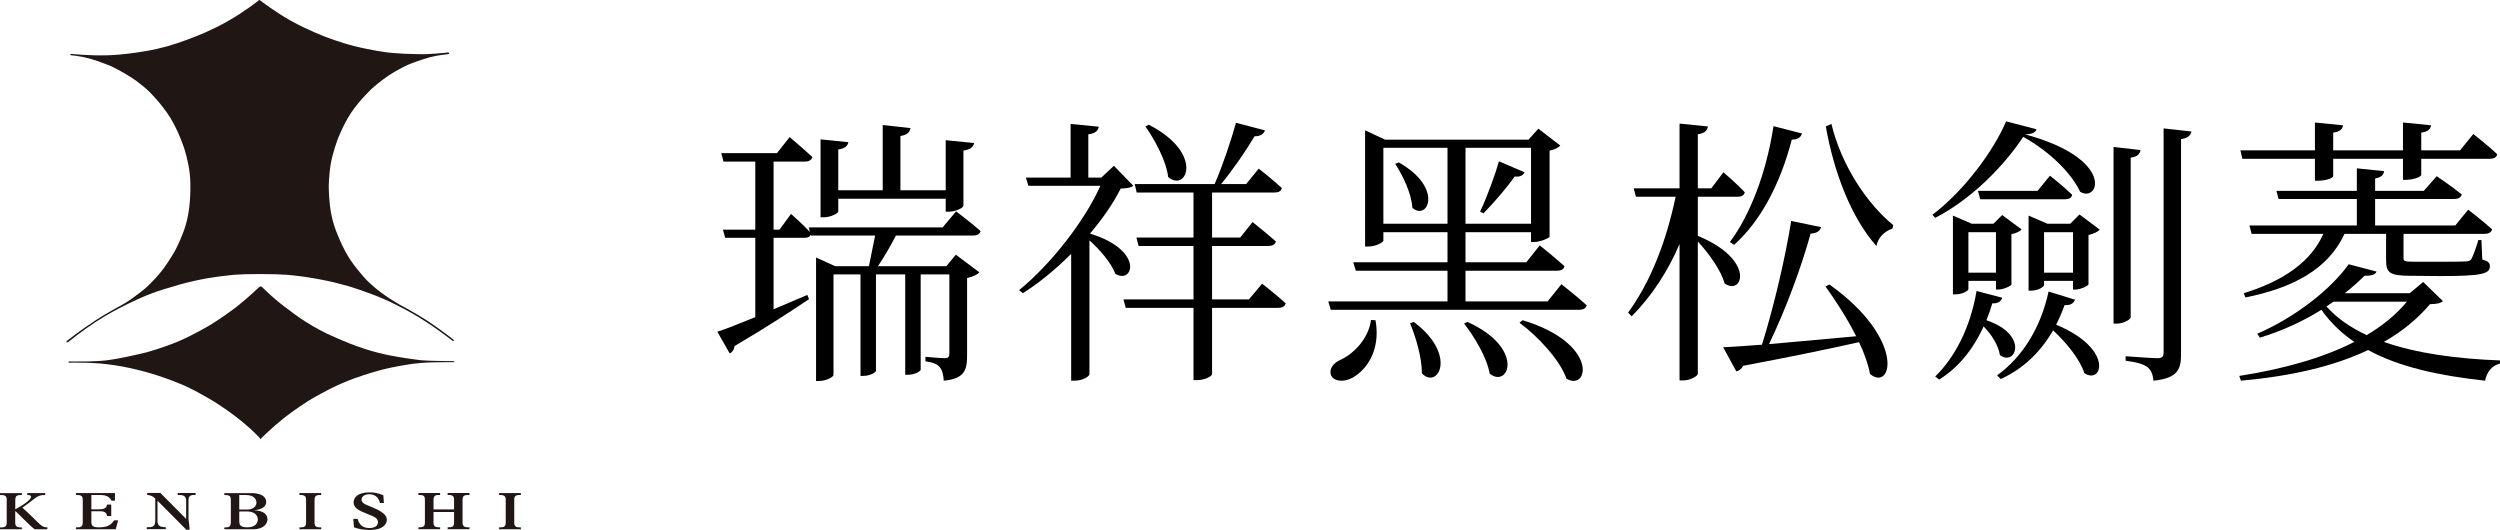 <?xml version="1.0" encoding="UTF-8"?><svg xmlns="http://www.w3.org/2000/svg" width="533.3" height="113.06" viewBox="0 0 533.3 113.06"><defs><style>.d,.e{fill:#201715;}.e{fill-rule:evenodd;}</style></defs><g id="a"/><g id="b"><g id="c"><g><g><g><path class="d" d="M4.67,105.18v.42c-1.12-.04-1.41,.2-1.41,1.11v1.94c.8-.42,1.91-1.1,2.62-1.68,.54-.47,.74-.77,.74-1.01s-.26-.39-.8-.36v-.42h3.82v.42c-.66-.02-.99,.05-1.53,.28-.54,.21-1.41,1.09-3.34,2.42,1.12,.93,3.21,3.09,3.79,3.58,.58,.49,.81,.59,1.54,.61v.41h-2.7c-1.1-.77-3.41-3.3-4.15-3.9v2.49c0,.74,.3,1.06,1.41,1.01v.41H0v-.41c1.06,.05,1.43-.14,1.43-1.06v-4.82c0-.8-.28-1.06-1.43-1.01v-.42H4.67Z"/><path class="d" d="M24.52,105.18v1.62h-.74c-.37-.72-.99-1.2-2.27-1.2h-2.02v3.05h1.48c1.27,0,1.75-.25,1.86-1.01h.9v2.45h-.9c-.03-.57-.38-1.03-1.42-1.03h-1.92v2.21c0,.83,.21,1.22,1.59,1.22,1.7,0,2.53-.39,3.27-1.49h.85l-.51,1.9h-8.47v-.41c1.18,.05,1.43-.23,1.43-1.07v-4.77c0-.69-.18-1.13-1.43-1.05v-.42h8.29Z"/><path class="d" d="M34.24,105.18l5.44,5.49h.03v-3.69c0-1.13-.41-1.43-1.8-1.39v-.42h3.82v.42c-1.22-.08-1.52,.31-1.52,1.1v3.84c0,.61,.19,1.12,.23,2.47h-.69l-6.13-6.16h-.02v4.3c0,.95,.42,1.3,1.77,1.33v.41h-4.06v-.41c1.48,.03,1.81-.26,1.81-1.59v-4.54c-.59-.53-1.03-.7-1.72-.77v-.42h2.86Z"/><path class="d" d="M53.58,105.18c1.89,0,3.21,.63,3.21,1.92,0,.93-.87,1.56-2.49,1.74v.03c1.76,.06,2.76,.78,2.76,1.91,0,.84-.72,2.13-3.11,2.13h-6.1v-.41c1.19,.05,1.39-.22,1.39-1.26v-4.53c0-.78-.16-1.16-1.39-1.1v-.42h5.74Zm-.81,3.51c1.11,0,1.93-.6,1.93-1.46s-.68-1.63-2.24-1.63h-1.42v3.09h1.72Zm-1.72,2.6c0,.8,.39,1.2,1.73,1.2,1.71,0,2.22-.98,2.22-1.66,0-.82-.65-1.73-2.28-1.73h-1.68v2.19Z"/><path class="d" d="M68.52,105.18v.42c-1.16-.05-1.42,.23-1.42,1.03v4.8c0,.77,.19,1.12,1.42,1.06v.41h-4.64v-.41c1.08,.05,1.41-.2,1.41-1.02v-4.86c0-.75-.28-1.06-1.41-1.01v-.42h4.64Z"/><path class="d" d="M78.8,105.03c1.1,0,1.88,.17,2.98,.62l.11,1.65h-.84c-.27-1.2-1.09-1.87-2.28-1.87-.94,0-1.64,.47-1.64,1.14,0,.3,.08,.5,.42,.78,.63,.52,2.91,1.07,4.22,2.16,.48,.4,.75,.8,.75,1.38,0,.84-.71,2.16-3.66,2.16-1.25,0-2.38-.19-3.35-.57l-.15-1.79h.92c.39,1.35,1.2,1.95,2.5,1.95s1.85-.58,1.85-1.23c0-.31-.15-.66-.39-.87-.87-.71-3.09-1.16-4.16-2.07-.45-.37-.65-.8-.65-1.27,0-1.05,.85-2.17,3.39-2.17Z"/><path class="d" d="M92.48,111.43c0,.75,.21,1.09,1.41,1.05v.41h-4.63v-.41c1.14,.05,1.38-.26,1.38-1.01v-4.85c0-.83-.28-1.07-1.38-1.03v-.42h4.63v.42c-1.2-.04-1.41,.2-1.41,1.26v1.82h4.38v-2.07c0-.63-.18-1.09-1.37-1.01v-.42h4.65v.42c-1.19-.05-1.47,.2-1.47,1.1v4.77c0,.75,.28,1.09,1.47,1.02v.41h-4.65v-.41c1.05,.03,1.37-.14,1.37-1.04v-2.22h-4.38v2.21Z"/><path class="d" d="M111.11,105.18v.42c-1.18-.05-1.41,.23-1.41,1.03v4.8c0,.77,.2,1.12,1.41,1.06v.41h-4.64v-.41c1.08,.05,1.41-.2,1.41-1.02v-4.86c0-.75-.28-1.06-1.41-1.01v-.42h4.64Z"/></g><g><path class="e" d="M55.16,.11s-2.81,2.25-6.44,4.33c-3.55,2.05-7.15,3.4-7.15,3.4,0,0-3.15,1.27-5.98,2.06-2.98,.83-5.66,1.18-5.66,1.18,0,0-3.5,.62-7.15,.72-3.66,.1-7.48-.29-7.48-.29,0,0-.26-.03-.29,.11-.02,.21,.17,.17,.17,.17,0,0,1.84,.13,3.92,.7,2.25,.63,4.75,1.7,4.75,1.7,0,0,1.92,.92,3.96,2.21,2.38,1.51,4.04,3.17,4.04,3.17,0,0,2.48,2.4,4.42,5.45,1.89,3.04,3.05,6.7,3.05,6.7,0,0,.85,2.58,1.16,5.32,.27,2.53,.06,5.24,.06,5.24,0,0-.09,2.81-.88,5.58-.79,2.76-2.27,5.52-2.27,5.52,0,0-1.36,2.47-2.92,4.44-1.68,2.14-3.58,3.78-3.58,3.78,0,0-1.48,1.2-2.73,2.09-1.26,.89-2.3,1.44-2.3,1.44,0,0-3,1.58-5.6,3.29-3.15,2.05-5.97,4.28-5.97,4.28,0,0-.18,.22-.13,.3l.31,.03s2.92-2.37,5.76-4.23c2.86-1.89,5.64-3.27,5.64-3.27,0,0,2.82-1.47,5.53-2.57,2.62-1.05,5.16-1.73,5.16-1.73,0,0,2.01-.68,5.06-1.35,3.95-.86,6.85-1.09,6.85-1.09,0,0,1.6-.34,7.01-.33,5.37,0,7.36,.33,7.36,.33,0,0,1.78,.18,3.57,.49,1.84,.29,4.09,.78,4.09,.78,0,0,1.84,.42,3.69,.95,1.74,.5,3.85,1.29,3.85,1.29,0,0,1.86,.64,3.69,1.42,1.74,.75,4.28,2.08,4.28,2.08,0,0,2.44,1.25,5.11,3.01,2.57,1.68,5.42,3.89,5.42,3.89,0,0,.1,.13,.3-.05l-.1-.2s-2.67-2.08-5.29-3.84c-2.57-1.7-6.13-3.59-6.13-3.59,0,0-2.28-1.29-4.03-2.61-1.72-1.27-3.08-2.66-3.08-2.66,0,0-1.93-2.04-3.46-4.3-1.53-2.29-2.45-4.72-2.45-4.72,0,0-1.08-2.24-1.61-4.93-.54-2.7-.56-5.84-.56-5.84,0,0,0-2.6,.47-5.23,.44-2.32,1.33-4.73,1.33-4.73,0,0,1.17-3.22,2.94-5.9,1.81-2.72,4.46-5.2,4.46-5.2,0,0,1.6-1.49,3.68-2.86,1.75-1.17,4.06-2.24,4.06-2.24,0,0,2.29-.95,4.6-1.58,1.81-.49,3.89-.66,3.89-.66,0,0,.23,0,.27-.21,0-.18-.33-.16-.33-.16,0,0-1.24,.16-2.5,.24-1.23,.1-2.51,.13-2.51,.13,0,0-2.18,0-4.2-.09-1.73-.08-3.63-.28-3.63-.28,0,0-3.44-.45-6.97-1.33-3.21-.8-6.25-2-6.25-2,0,0-3.74-1.4-7.35-3.41C58.74,2.59,55.49,.08,55.49,.08l-.16-.08c-.09,0-.17,.11-.17,.11Z"/><path class="e" d="M55.33,61.19s-2.35,2.28-4.88,4.27c-2.57,1.99-5.42,3.75-5.42,3.75,0,0-3.49,2.1-6.71,3.49-3.72,1.59-7.23,2.5-7.23,2.5,0,0-3.66,.89-5.95,1.29-2.57,.47-3.67,.49-3.67,.49,0,0-1.27,.09-2.51,.12-1.91,.05-4.23,0-4.23,0l-.19,.13,.19,.13s2.05-.02,3.91,.03c1.52,.05,2.91,.17,2.91,.17,0,0,2.17,.18,4.63,.64,2.27,.42,4.84,1.12,4.84,1.12,0,0,2.11,.58,4.23,1.34,2.08,.72,4.16,1.63,4.16,1.63,0,0,1.71,.78,3.24,1.64,1.52,.82,2.95,1.7,2.95,1.7,0,0,1.39,.86,2.83,1.87,1.31,.92,2.67,2,2.67,2,0,0,1.41,1.14,2.58,2.2,.96,.89,1.74,1.75,1.74,1.75,0,0,.09,.22,.2,.22l.16-.22s2.12-2.14,4.8-4.28c2.31-1.83,5.27-3.7,5.27-3.7,0,0,3.47-2.13,7.15-3.73,3.27-1.42,6.75-2.38,6.75-2.38,0,0,1.36-.44,3.38-.88,1.95-.42,4.6-.83,4.6-.83,0,0,1.77-.24,3.65-.32,2.53-.1,5.41-.06,5.41-.06l.16-.1-.17-.13s-2.7-.02-4.77-.08c-1.37-.04-2.43-.14-2.43-.14,0,0-3.71-.45-6.72-1.06-2.84-.58-5.15-1.37-5.15-1.37,0,0-2.24-.72-4.57-1.71-2.33-.98-3.52-1.57-3.52-1.57,0,0-2.31-1.13-4.34-2.42-2.01-1.26-3.78-2.68-3.78-2.68,0,0-1.33-.94-2.77-2.17-1.37-1.17-2.87-2.64-2.87-2.64,0,0-.12-.09-.25-.09-.14,0-.27,.11-.27,.11Z"/></g></g><g><path d="M161.12,67.65v-16.92h-6.42l-.48-1.74h6.9v-14.52h-6.78l-.48-1.8h11.88l2.7-3.42s2.94,2.46,4.86,4.26c-.18,.66-.78,.96-1.62,.96h-6.66v14.52h1.26l2.46-3.36s2.4,2.1,4.02,3.84l-.24-.96h28.56l2.88-3.42s3.18,2.4,5.22,4.2c-.18,.66-.78,.96-1.56,.96h-16.5c-1.08,2.1-2.52,4.56-3.84,6.54h14.58l2.04-2.46,5.04,3.78c-.42,.42-1.44,.96-2.64,1.2v16.5c0,3.12-.54,4.98-4.98,5.4-.06-1.14-.3-2.22-.84-2.88-.48-.6-1.38-1.02-3.06-1.26v-.96s3.24,.3,4.08,.3,1.02-.3,1.02-1.08v-16.8h-6.12v20.34c0,.24-1.08,1.08-2.82,1.08h-.48v-21.42h-6.24v20.58c-.06,.3-1.14,1.08-2.82,1.08h-.48v-21.66h-5.76v21.48c0,.36-1.5,1.26-3.06,1.26h-.66v-26.34l4.08,1.86h7.2l1.32-6.54h-13.68l-.06-.18c-.18,.48-.66,.66-1.38,.66h-6.54v15.24l7.2-3.06,.36,.9c-3.6,2.4-8.94,5.94-15.9,10.02-.06,.72-.48,1.32-1.02,1.56l-2.64-4.62c1.68-.54,4.56-1.68,8.1-3.12Zm33.12-40.32c-.18,.84-.66,1.44-2.16,1.68v11.58h9.66v-10.68l6.06,.6c-.18,.84-.78,1.38-2.28,1.62v11.76c0,.42-1.62,1.26-3.06,1.26h-.72v-2.76h-22.92v2.7c0,.42-1.62,1.26-3.06,1.26h-.72V29.73l5.94,.6c-.18,.84-.72,1.32-2.16,1.56v8.7h9.48v-13.92l5.94,.66Z"/><path d="M228.38,37.89v-11.46l6,.6c-.12,.84-.72,1.44-2.22,1.62v9.24h2.76l2.7-2.52,4.14,4.26c-.54,.42-1.26,.54-2.7,.6-1.56,3.12-3.84,6.42-6.54,9.6,11.64,3.54,9.24,10.92,5.4,8.58-.84-2.28-3.24-5.1-5.52-7.14v28.56c0,.42-1.38,1.38-3.24,1.38h-.66v-27.06c-3.24,3.24-6.78,6.18-10.32,8.4l-.78-.66c6.84-5.58,13.98-14.76,17.34-22.26h-15.36l-.54-1.74h9.54Zm30.72,1.38c1.68-3.84,3.48-9.18,4.56-13.08l6.18,1.62c-.24,.78-.96,1.26-2.22,1.26-1.74,2.94-4.5,7.02-7.14,10.2h5.34l2.7-3.3s3.06,2.4,4.92,4.14c-.12,.66-.72,.96-1.56,.96h-13.32v9.6h6l2.64-3.3s3,2.4,4.98,4.14c-.18,.66-.78,.96-1.62,.96h-12v11.4h7.86l2.82-3.36s3.06,2.4,5.04,4.2c-.18,.66-.78,.96-1.56,.96h-14.16v14.16c0,.3-1.26,1.26-3.3,1.26h-.66v-15.42h-14.46l-.48-1.8h14.94v-11.4h-11.7l-.48-1.8h12.18v-9.6h-12.12l-.42-1.8h17.04Zm-9.9-1.5c-.42-3.48-2.88-7.98-4.86-10.8l.72-.36c11.88,6.06,8.1,14.52,4.14,11.16Z"/><path d="M308.78,64.29v-6.54h-19.56l-.54-1.8h20.1v-6.42h-13.68v1.8c0,.36-1.62,1.26-3.24,1.26h-.66V27.81l4.26,1.98h30.6l2.1-2.34,4.68,3.6c-.36,.42-1.26,.9-2.28,1.08v18.36c-.06,.3-2.04,1.14-3.36,1.14h-.6v-2.1h-13.98v6.42h12.96l2.88-3.6s3.24,2.58,5.28,4.44c-.18,.66-.72,.96-1.56,.96h-19.56v6.54h17.52l2.94-3.66s3.3,2.58,5.4,4.5c-.18,.66-.78,.96-1.62,.96h-52.98l-.54-1.8h25.44Zm-15.36,4.02c1.2,6.66-2.16,10.74-4.86,12.24-1.68,.96-3.9,.96-4.62-.48-.48-1.32,.42-2.52,1.74-3.18,2.82-1.2,6.24-4.44,6.78-8.64l.96,.06Zm15.36-20.58V31.53h-13.68v16.2h13.68Zm-7.5-3.42c-.18-3.06-2.04-6.9-3.66-9.36l.78-.3c9.72,5.52,6.06,12.6,2.88,9.66Zm2.04,35.34c0-3.42-1.32-7.8-2.52-10.68l.78-.3c9.42,7.02,5.16,14.52,1.74,10.98Zm14.46,.06c-.6-3.48-3.3-7.92-5.46-10.68l.72-.36c12.36,5.58,8.82,14.28,4.74,11.04Zm8.82-48.18h-13.98v16.2h13.98V31.53Zm-1.38,5.22c-.18,.48-.84,1.08-2.1,.9-1.38,1.98-4.14,5.28-6.66,7.86l-.72-.36c1.5-3.18,3.3-8.16,4.02-10.74l5.46,2.34Zm8.94,44.04c-1.38-4.02-6.18-9.12-10.02-11.94l.66-.54c16.38,4.92,14.1,15.24,9.36,12.48Z"/><path d="M364.34,26.97c-.18,.9-.66,1.44-2.16,1.68v11.52h2.88l2.58-3.42s2.88,2.46,4.56,4.26c-.18,.66-.66,.96-1.5,.96h-8.52v8.34c12.48,5.16,9.54,12.9,5.7,10.14-.72-2.76-3.36-6.42-5.7-8.94v28.2c0,.54-1.68,1.44-3.06,1.44h-.84v-29.1c-2.46,5.76-5.82,10.98-10.2,15.42l-.78-.78c4.98-6.78,8.28-15.72,10.14-24.72h-8.46l-.48-1.8h9.78v-13.8l6.06,.6Zm34.56,52.8c-.36-2.04-1.2-4.44-2.34-6.78-5.88,1.32-13.86,3-24.72,5.04-.3,.66-.9,1.08-1.44,1.2l-2.82-5.16c1.98-.06,4.8-.3,8.28-.54,2.52-8.04,4.98-18.54,6.24-26.4l6.36,1.32c-.18,.72-.78,1.32-2.22,1.38-1.86,6.78-5.22,16.02-8.88,23.58l18.6-1.68c-1.92-3.84-4.44-7.68-6.54-10.62l.84-.42c16.44,11.76,13.32,22.98,8.64,19.08Zm-14.52-51.3c-.12,.72-.84,1.32-2.16,1.32-2.46,9.48-6.66,17.4-12.3,22.44l-.9-.6c4.38-5.88,7.8-14.88,9.3-24.72l6.06,1.56Zm19.5,19.56l-.18,.72c-1.8,.66-3.06,1.92-3.42,3.72-5.4-6-9.12-15.9-10.8-25.5l1.2-.54c2.04,8.58,7.44,16.92,13.2,21.6Z"/><path d="M443.72,40.89c-1.68-3.66-6.12-8.34-12.12-11.7-4.02,6.06-10.86,13.2-18.78,17.28l-.6-.66c6.78-5.1,13.08-13.68,15.72-19.92l6.48,1.68c-.18,.66-.9,1.08-2.46,1.08,19.5,5.28,15.72,14.76,11.76,12.24Zm-16.62,22.62c-.18,.72-.84,1.26-2.1,1.2-.36,1.26-.78,2.46-1.26,3.6,9.18,3.12,6.24,9.96,2.88,7.44-.3-2.04-1.8-4.44-3.48-6.12-2.28,5.04-5.52,8.88-9.48,11.34l-.84-.66c4.2-4.08,7.5-10.44,8.82-18.24l5.46,1.44Zm-10.5-17.52l4.02,1.74h4.62l1.86-1.86,4.14,3.06c-.3,.42-1.2,.84-2.16,1.02v10.74c-.06,.3-1.74,1.08-2.82,1.08h-.48v-1.86h-5.88v1.8c0,.24-1.14,1.08-2.82,1.08h-.48v-16.8Zm3.3,12.18h5.88v-8.64h-5.88v8.64Zm14.76-17.46l2.64-3.24s2.88,2.28,4.74,4.08c-.12,.66-.72,.96-1.56,.96h-18.06l-.48-1.8h12.72Zm7.98,23.22c-.24,.72-.96,1.26-2.22,1.14-.54,1.5-1.14,2.88-1.8,4.2,12.36,5.1,9.9,12.9,6,10.32-.9-2.94-3.9-6.6-6.66-9.12-2.82,4.92-6.66,8.34-11.16,10.38l-.78-.78c5.1-3.66,9.24-9.78,10.98-17.88l5.64,1.74Zm-9.9-17.94l4.02,1.74h4.86l1.98-1.98,4.32,3.24c-.36,.42-1.32,.9-2.4,1.14v10.5c-.06,.36-1.74,1.14-2.82,1.14h-.48v-1.86h-6.18v.9c0,.3-1.14,1.2-2.82,1.2h-.48v-16.02Zm3.3,12.18h6.18v-8.64h-6.18v8.64Zm20.58-26.16c-.18,.84-.66,1.44-2.1,1.62v34.02c0,.54-1.62,1.38-2.94,1.38h-.72V31.35l5.76,.66Zm10.86-3.96c-.18,.84-.78,1.44-2.22,1.62v45.84c0,3.18-.6,5.16-5.88,5.7-.12-1.2-.42-2.16-1.26-2.88-.78-.6-2.22-1.08-4.68-1.38v-.96s5.64,.42,6.78,.42c1.02,0,1.32-.36,1.32-1.26V27.39l5.94,.66Z"/><path d="M500.18,62.55h13.86l2.88-2.4,4.2,4.08c-.54,.48-1.2,.6-2.76,.66-2.7,3.18-6,5.88-9.84,8.04,6.96,2.46,15.54,3.6,24.78,3.96v.66c-1.68,.42-2.82,1.74-3.18,3.66-9.9-1.08-18.36-2.94-24.96-6.54-7.44,3.54-16.56,5.58-27.12,6.54l-.36-1.02c9.24-1.44,17.76-3.78,24.54-7.26-2.76-1.86-5.1-4.14-7.02-6.84-3.84,2.4-8.34,4.5-13.14,5.94l-.54-.84c8.34-3.6,15.84-9.66,19.5-14.82l5.94,1.56c-.18,.6-.96,.9-2.58,.9-1.2,1.2-2.58,2.46-4.2,3.72Zm-6.36-30.48v-5.94l6,.6c-.12,.78-.66,1.38-2.1,1.56v3.78h14.88v-5.94l6,.6c-.12,.78-.66,1.38-2.1,1.56v3.78h8.28l2.82-3.48s3.18,2.46,5.1,4.32c-.12,.66-.72,.96-1.56,.96h-14.64v3.42c0,.36-1.32,1.02-3.24,1.08h-.66v-4.5h-14.88v3.66c0,.48-1.62,1.02-3.24,1.02h-.66v-4.68h-15.48l-.42-1.8h15.9Zm8.94,16.02v-5.64h-16.68l-.48-1.74h17.16v-4.8l5.82,.6c-.12,.78-.6,1.32-1.92,1.56v2.64h10.38l2.76-3.12s3.24,2.16,5.34,3.9c-.18,.66-.78,.96-1.62,.96h-16.86v5.64h17.1l2.76-3.36s3.12,2.4,5.1,4.2c-.18,.66-.78,.96-1.62,.96h-17.28v5.1c0,.72,.18,.84,2.22,.84h5.76c2.4,0,4.5,0,5.34-.06,.6-.06,.84-.12,1.14-.48,.36-.66,.96-2.22,1.5-4.08h.66l.18,4.14c1.26,.36,1.62,.72,1.62,1.44,0,1.62-1.62,2.1-10.62,2.1l-6.3-.06c-4.5,0-5.22-.66-5.22-3.36v-5.58h-8.88c-3.48,7.56-10.98,11.52-21.12,13.56l-.36-.9c8.52-2.64,14.34-6.72,16.98-12.66h-15.3l-.48-1.8h22.92Zm-4.98,16.26l-1.5,1.02c2.22,2.52,5.16,4.5,8.58,6.12,3.42-2.04,6.3-4.38,8.58-7.14h-15.66Z"/></g></g></g></g></svg>